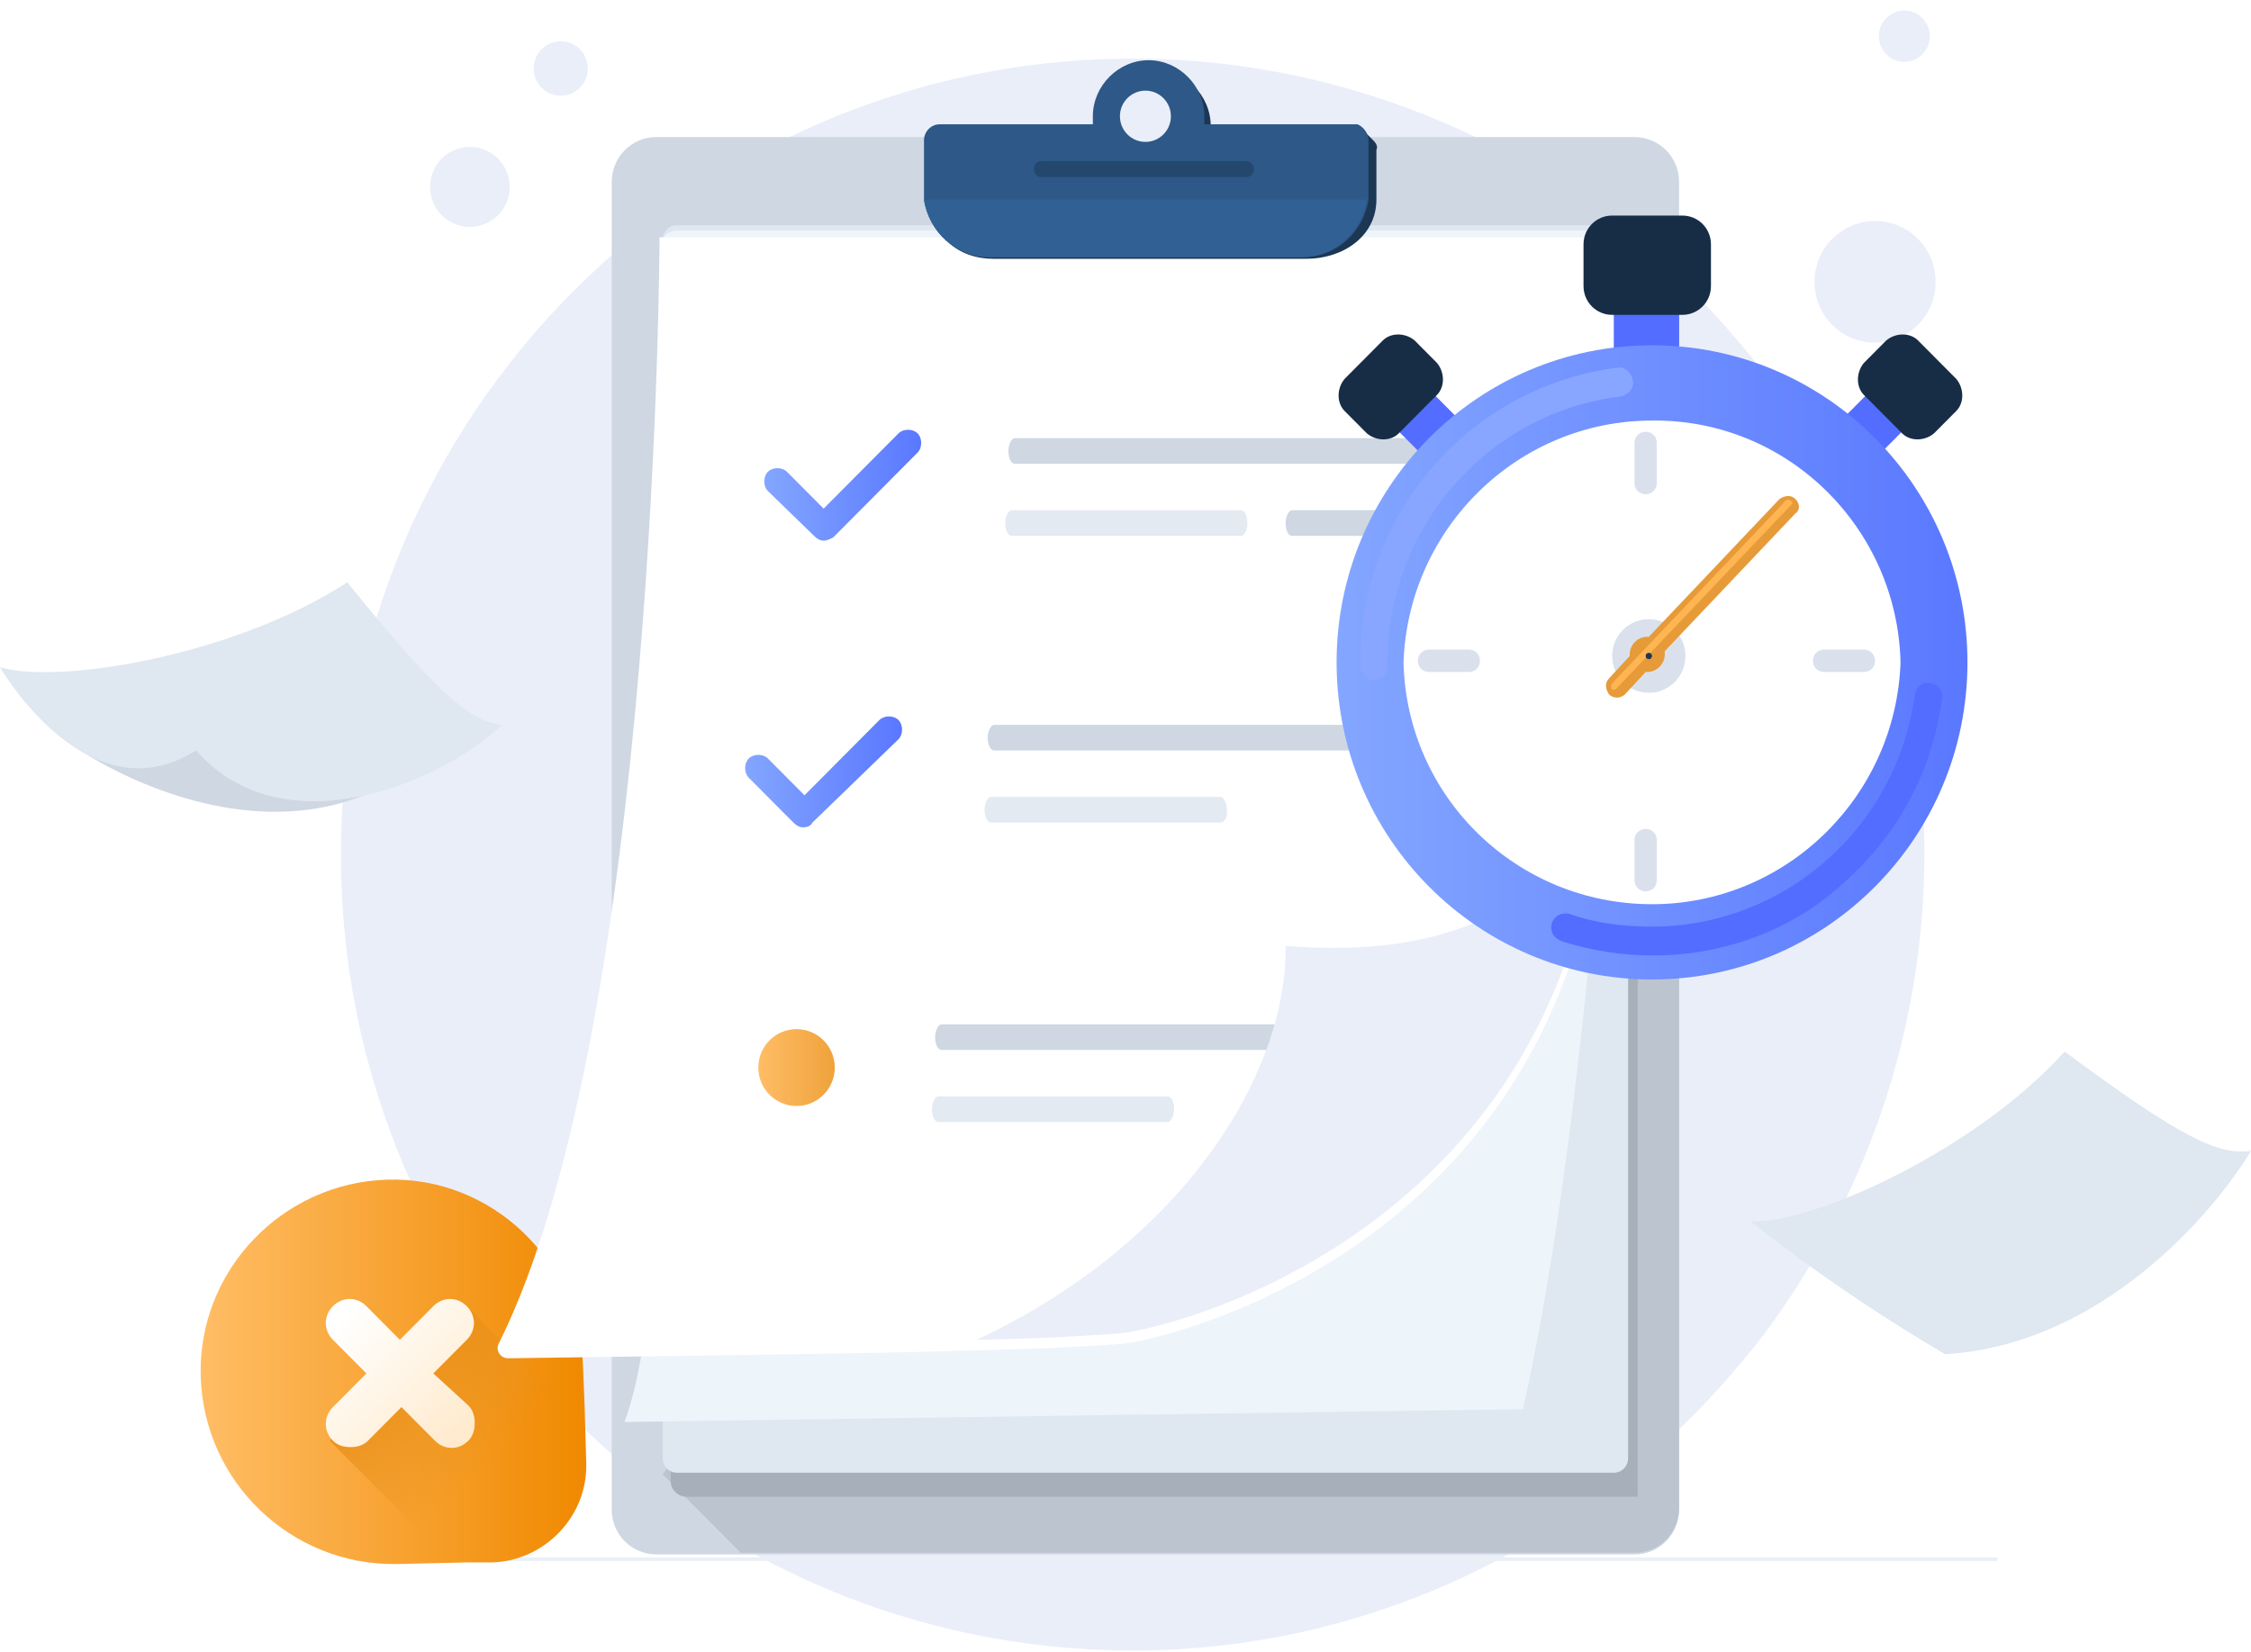 <svg width="1271" height="933" viewBox="0 0 1271 933" fill="none" xmlns="http://www.w3.org/2000/svg">
<path d="M1086.6 481.678C1086.6 583.875 1052.42 677.932 995.749 753.901C964.266 794.599 926.487 830.775 883.31 858.811C813.148 904.935 729.494 932.067 639.543 932.067C392.178 932.067 192.486 730.387 192.486 482.583C192.486 233.874 393.077 33.099 639.543 33.099C729.494 33.099 813.148 60.23 883.31 105.45C926.487 133.486 964.266 169.662 995.749 210.36C1053.32 285.425 1086.6 379.482 1086.6 481.678Z" fill="#EAEEF9"/>
<path d="M272.263 127.061C284.074 123.202 290.536 110.446 286.697 98.571C282.859 86.695 270.172 80.198 258.361 84.057C246.549 87.917 240.087 100.673 243.926 112.548C247.765 124.423 260.452 130.921 272.263 127.061Z" fill="#EAEEF9"/>
<path d="M321.344 53.287C329.375 50.663 333.77 41.989 331.159 33.914C328.549 25.839 319.922 21.42 311.89 24.045C303.859 26.669 299.464 35.343 302.075 43.418C304.685 51.493 313.312 55.912 321.344 53.287Z" fill="#EAEEF9"/>
<path d="M1081.79 184.533C1095.72 171.729 1096.7 149.991 1083.96 135.979C1071.22 121.968 1049.6 120.99 1035.67 133.794C1021.73 146.598 1020.76 168.336 1033.49 182.347C1046.23 196.358 1067.85 197.337 1081.79 184.533Z" fill="#EAEEF9"/>
<path d="M1084.97 31.126C1090.83 25.735 1091.24 16.582 1085.88 10.682C1080.52 4.783 1071.42 4.371 1065.55 9.762C1059.68 15.153 1059.27 24.306 1064.63 30.205C1070 36.105 1079.1 36.517 1084.97 31.126Z" fill="#EAEEF9"/>
<path d="M200.588 880.517H1127.08" stroke="#EBF0F6" stroke-width="2" stroke-miterlimit="10" stroke-linecap="round" stroke-linejoin="round"/>
<path d="M922.892 77.413C936.384 77.413 948.078 88.266 948.078 102.736V852.479C948.078 866.045 937.284 877.802 922.892 877.802H370.593C357.1 877.802 345.406 866.949 345.406 852.479V102.736C345.406 89.17 356.2 77.413 370.593 77.413H922.892V77.413Z" fill="#CED7E2"/>
<path d="M948.079 156.093V851.573C948.079 865.139 937.285 876.896 922.893 876.896H418.267L374.191 832.581L875.219 143.432L918.395 127.153L948.079 156.093Z" fill="#BCC4CF"/>
<path d="M924.7 139.816H378.697V836.2C378.697 841.627 383.195 845.244 387.692 845.244H924.7V139.816V139.816Z" fill="#A6AFBA"/>
<path d="M920.194 135.292C920.194 130.77 916.596 127.153 912.098 127.153H382.287C377.789 127.153 374.191 130.77 374.191 135.292V823.537C374.191 828.059 377.789 831.676 382.287 831.676H911.199C915.696 831.676 919.294 828.059 919.294 823.537V135.292H920.194Z" fill="#DFE7F0"/>
<g filter="url(#filter0_d_196_941)">
<path d="M920.194 135.292C920.194 130.77 916.596 127.153 912.099 127.153H382.287C377.79 127.153 373.292 130.77 374.192 135.292C380.488 409.324 383.187 719.531 352.604 800.022L859.927 792.787C891.41 653.51 914.797 402.993 920.194 135.292Z" fill="#EDF4FA"/>
</g>
<path d="M331.014 826.255C331.913 856.1 307.627 881.423 277.943 882.327H263.551L223.972 883.232C164.605 884.136 115.132 837.108 113.332 777.418C111.533 717.728 159.208 667.986 218.575 666.177C277.943 664.368 327.416 712.301 329.215 771.991L330.114 794.601L331.014 826.255Z" fill="url(#paint0_linear_196_941)"/>
<path d="M319.321 823.538C320.22 853.383 295.934 878.706 266.25 879.611H251.858L186.193 813.59L241.963 748.473L262.652 736.716L318.421 792.789L319.321 823.538Z" fill="url(#paint1_linear_196_941)"/>
<path d="M244.666 775.605L263.556 756.613C268.953 751.186 268.953 743.047 263.556 737.621C258.159 732.194 250.063 732.194 244.666 737.621L225.776 756.613L206.887 737.621C201.49 732.194 193.394 732.194 187.997 737.621C182.6 743.047 182.6 751.186 187.997 756.613L206.887 775.605L187.997 794.597C182.6 800.024 182.6 808.163 187.997 813.59C190.696 816.303 194.294 817.207 197.892 817.207C201.49 817.207 205.088 816.303 207.786 813.59L226.676 794.597L245.566 813.59C250.963 819.016 259.058 819.016 264.455 813.59C267.154 810.877 268.053 807.259 268.053 803.641C268.053 800.024 267.154 796.406 264.455 793.693L244.666 775.605Z" fill="url(#paint2_linear_196_941)"/>
<g filter="url(#filter1_d_196_941)">
<path d="M919.291 128.06C919.291 128.06 918.391 169.662 905.798 432.841C905.798 434.649 905.798 436.458 905.798 438.267C890.506 696.924 661.131 751.187 633.247 753.901C620.653 754.805 596.367 756.614 552.291 757.518C498.32 759.327 415.565 760.231 286.935 762.04C282.438 762.04 279.739 757.518 281.538 753.901C371.489 573.926 372.389 128.964 372.389 128.964H919.291V128.06Z" fill="white"/>
</g>
<path d="M793.361 592.918H531.604C529.805 592.918 528.006 590.204 528.006 585.682C528.006 582.065 529.805 578.447 531.604 578.447H794.261C796.06 578.447 797.859 581.16 797.859 585.682C797.859 589.3 796.06 592.918 793.361 592.918Z" fill="#CED7E2"/>
<path d="M659.333 633.62H529.803C528.004 633.62 526.205 630.907 526.205 626.385C526.205 622.767 528.004 619.149 529.803 619.149H659.333C661.132 619.149 662.931 621.863 662.931 626.385C662.931 630.002 661.132 633.62 659.333 633.62Z" fill="#E3EAF2"/>
<path d="M835.638 261.909H572.981C571.182 261.909 569.383 259.196 569.383 254.674C569.383 251.057 571.182 247.439 572.981 247.439H835.638C837.437 247.439 839.236 250.152 839.236 254.674C839.236 259.196 837.437 261.909 835.638 261.909Z" fill="#CED7E2"/>
<path d="M833.844 302.611H729.5C727.701 302.611 725.902 299.898 725.902 295.376C725.902 291.759 727.701 288.141 729.5 288.141H833.844C835.643 288.141 837.442 290.854 837.442 295.376C837.442 299.898 835.643 302.611 833.844 302.611Z" fill="#CED7E2"/>
<path d="M700.713 302.611H571.184C569.385 302.611 567.586 299.898 567.586 295.376C567.586 291.759 569.385 288.141 571.184 288.141H700.713C702.512 288.141 704.311 290.854 704.311 295.376C704.311 299.898 702.512 302.611 700.713 302.611Z" fill="#E3EAF2"/>
<path d="M904.9 437.367C889.608 696.024 660.233 750.287 632.349 753C619.755 753.905 595.469 755.714 551.393 756.618C665.63 703.259 726.797 608.297 725.898 534.137C781.667 538.659 877.015 534.137 904.9 437.367Z" fill="#EAEEF9"/>
<path d="M465.046 305.32C463.247 305.32 461.448 304.415 459.649 302.607L433.563 277.284C430.864 274.57 430.864 269.144 433.563 266.431C436.261 263.718 441.659 263.718 444.357 266.431L465.046 287.232L507.323 244.725C510.021 242.012 515.418 242.012 518.117 244.725C520.815 247.439 520.815 252.865 518.117 255.578L470.443 303.511C468.644 304.415 466.845 305.32 465.046 305.32Z" fill="url(#paint3_linear_196_941)"/>
<path d="M823.952 423.798H561.295C559.496 423.798 557.697 421.085 557.697 416.563C557.697 412.945 559.496 409.328 561.295 409.328H823.952C825.751 409.328 827.55 412.041 827.55 416.563C827.55 420.18 825.751 423.798 823.952 423.798Z" fill="#CED7E2"/>
<path d="M689.026 464.493H559.496C557.697 464.493 555.898 461.78 555.898 457.258C555.898 453.641 557.697 450.023 559.496 450.023H689.026C690.825 450.023 692.624 452.736 692.624 457.258C693.523 460.876 691.724 464.493 689.026 464.493Z" fill="#E3EAF2"/>
<path d="M453.351 467.208C451.552 467.208 449.753 466.304 447.954 464.495L422.768 439.172C420.07 436.459 420.07 431.032 422.768 428.319C425.467 425.606 430.864 425.606 433.562 428.319L454.251 449.12L496.528 406.614C499.226 403.9 504.623 403.9 507.322 406.614C510.021 409.327 510.021 414.753 507.322 417.466L458.748 464.495C457.849 466.304 456.05 467.208 453.351 467.208Z" fill="url(#paint4_linear_196_941)"/>
<path d="M775.371 79.224C775.371 78.32 775.371 78.32 775.371 79.224L769.974 73.798C769.974 73.798 767.276 74.702 765.477 76.511H683.621C683.621 74.702 683.621 72.893 683.621 71.085C683.621 53.901 669.229 39.431 652.138 39.431C635.048 39.431 620.656 53.901 620.656 71.085C620.656 72.893 620.656 74.702 621.555 75.606H535.202C530.705 75.606 526.207 79.224 526.207 84.65V112.687C526.207 133.488 540.599 146.149 561.288 146.149H737.592C758.281 146.149 777.17 133.488 777.17 112.687V84.65C778.07 82.842 777.17 81.033 775.371 79.224Z" fill="#1C3754"/>
<path d="M772.68 79.226V107.262C772.68 109.071 772.68 110.879 772.68 112.688C769.982 130.776 754.69 145.246 735.8 145.246H558.597C539.707 145.246 524.415 130.776 521.717 112.688C521.717 110.879 521.717 109.071 521.717 107.262V79.226C521.717 74.704 525.315 70.182 530.712 70.182H617.065C617.065 68.373 617.065 67.469 617.065 65.66C617.065 48.476 631.457 34.006 648.548 34.006C665.638 34.006 680.031 48.476 680.031 65.66C680.031 67.469 680.031 68.373 680.031 70.182H766.384C769.082 71.086 772.68 74.704 772.68 79.226Z" fill="#2D5887"/>
<path d="M646.744 80.128C654.692 80.128 661.136 73.65 661.136 65.658C661.136 57.666 654.692 51.188 646.744 51.188C638.795 51.188 632.352 57.666 632.352 65.658C632.352 73.65 638.795 80.128 646.744 80.128Z" fill="#EAEEF9"/>
<path d="M771.781 112.69C769.082 130.778 753.79 145.249 734.901 145.249H558.597C539.707 145.249 524.415 130.778 521.717 112.69H771.781Z" fill="#316094"/>
<path opacity="0.5" d="M703.412 100.027H588.275C585.576 100.027 583.777 98.219 583.777 95.505C583.777 92.792 585.576 90.983 588.275 90.983H703.412C706.111 90.983 707.91 92.792 707.91 95.505C707.91 98.219 706.111 100.027 703.412 100.027Z" fill="#1C3754"/>
<path d="M108.844 384.008C108.844 384.008 19.793 406.618 46.778 424.706C73.763 441.89 137.629 471.735 197.896 451.838C258.163 431.941 197.896 403.905 198.795 403.905C199.695 403.905 108.844 384.008 108.844 384.008Z" fill="#CED7E2"/>
<path d="M0 376.77C32.382 386.718 132.228 370.439 196.093 328.837C246.466 391.24 265.355 407.519 283.346 409.328C255.461 437.364 162.811 482.584 110.64 423.798C49.473 462.687 0 376.77 0 376.77Z" fill="#DFE7F0"/>
<path d="M988.555 689.696C1022.74 691.505 1115.39 649.903 1165.76 593.83C1230.52 641.763 1252.11 652.616 1271 649.903C1250.31 684.27 1187.35 759.334 1098.29 764.761C1033.53 726.776 988.555 689.696 988.555 689.696Z" fill="#DFE7F0"/>
<path d="M449.754 624.578C461.677 624.578 471.343 614.86 471.343 602.872C471.343 590.885 461.677 581.167 449.754 581.167C437.831 581.167 428.166 590.885 428.166 602.872C428.166 614.86 437.831 624.578 449.754 624.578Z" fill="url(#paint5_linear_196_941)"/>
<path d="M948.091 172.381H911.211V196.8H948.091V172.381Z" fill="#526DFF"/>
<path d="M807.946 220.951L787.592 241.414L802.221 256.122L822.575 235.659L807.946 220.951Z" fill="#526DFF"/>
<path d="M1042.95 233.969L1063.31 254.433L1076.67 241.004L1056.31 220.54L1042.95 233.969Z" fill="#526DFF"/>
<path d="M932.794 553.128C1031.16 553.128 1110.9 472.955 1110.9 374.057C1110.9 275.16 1031.16 194.987 932.794 194.987C834.431 194.987 754.691 275.16 754.691 374.057C754.691 472.955 834.431 553.128 932.794 553.128Z" fill="url(#paint6_linear_196_941)"/>
<path d="M776.287 384.007C771.789 384.007 768.191 380.39 768.191 375.868C768.191 374.963 768.191 374.059 768.191 373.154C768.191 289.046 830.258 218.503 913.013 207.65C917.51 206.746 921.108 210.363 922.008 214.885C922.907 219.407 919.309 223.025 914.812 223.929C840.152 232.973 783.483 298.09 783.483 373.154C783.483 374.059 783.483 374.963 783.483 374.963C783.483 380.39 779.885 384.007 776.287 384.007Z" fill="#88A6FF"/>
<path d="M933.692 539.567C915.702 539.567 898.611 536.854 881.52 531.427C877.023 529.618 875.224 526.001 876.123 521.479C877.922 516.957 881.52 515.148 886.018 516.053C901.31 521.479 916.601 523.288 932.792 523.288C1007.45 523.288 1071.32 467.215 1081.21 392.151C1082.11 387.629 1085.71 384.915 1090.21 385.82C1094.7 386.724 1097.4 390.342 1096.5 394.864C1091.11 434.657 1072.22 470.833 1041.63 497.965C1012.85 525.097 973.27 539.567 933.692 539.567Z" fill="#526DFF"/>
<path d="M1073.12 374.062C1070.42 450.031 1008.36 510.625 932.796 510.625C856.338 510.625 794.272 450.031 792.473 374.062C795.171 298.093 857.237 237.498 932.796 237.498C1009.25 236.594 1071.32 298.093 1073.12 374.062Z" fill="white"/>
<path d="M1052.43 379.488H1029.94C1026.34 379.488 1023.65 376.774 1023.65 373.157C1023.65 369.539 1026.34 366.826 1029.94 366.826H1052.43C1056.03 366.826 1058.73 369.539 1058.73 373.157C1058.73 376.774 1056.03 379.488 1052.43 379.488Z" fill="#DAE1ED"/>
<path d="M829.345 379.488H806.857C803.259 379.488 800.561 376.774 800.561 373.157C800.561 369.539 803.259 366.826 806.857 366.826H829.345C832.943 366.826 835.641 369.539 835.641 373.157C835.641 376.774 832.943 379.488 829.345 379.488Z" fill="#DAE1ED"/>
<path d="M929.195 503.39C925.597 503.39 922.898 500.676 922.898 497.059V474.449C922.898 470.831 925.597 468.118 929.195 468.118C932.793 468.118 935.492 470.831 935.492 474.449V497.059C935.492 500.676 932.793 503.39 929.195 503.39Z" fill="#DAE1ED"/>
<path d="M929.195 279.099C925.597 279.099 922.898 276.385 922.898 272.768V250.158C922.898 246.54 925.597 243.827 929.195 243.827C932.793 243.827 935.492 246.54 935.492 250.158V272.768C935.492 276.385 932.793 279.099 929.195 279.099Z" fill="#DAE1ED"/>
<path d="M930.993 391.246C942.42 391.246 951.682 381.933 951.682 370.445C951.682 358.957 942.42 349.644 930.993 349.644C919.567 349.644 910.305 358.957 910.305 370.445C910.305 381.933 919.567 391.246 930.993 391.246Z" fill="#DAE1ED"/>
<path d="M1013.75 281.813C1011.05 279.1 1007.45 280.005 1004.76 281.813L930.996 359.591H930.096C924.699 359.591 920.201 364.113 920.201 369.54C920.201 370.444 920.201 370.444 920.201 370.444L908.508 383.106C905.809 385.819 906.709 389.436 908.508 392.15C909.407 393.054 911.206 393.958 913.005 393.958C914.804 393.958 916.603 393.054 917.503 392.15L929.197 379.488H930.096C935.493 379.488 939.991 374.966 939.991 369.54C939.991 368.635 939.991 368.635 939.991 367.731L1013.75 289.953C1016.45 288.144 1016.45 284.527 1013.75 281.813Z" fill="#E69B38"/>
<path d="M1011.95 284.524L912.109 389.433C911.209 389.433 911.209 389.433 910.31 389.433C909.41 388.529 909.41 386.72 911.209 384.911L1007.46 283.619C1008.36 281.81 1011.05 281.81 1011.95 283.619C1011.95 283.619 1011.95 283.619 1011.95 284.524Z" fill="#FFB552"/>
<path d="M966.074 138.013V161.528C966.074 170.572 958.878 177.807 949.883 177.807H910.304C901.309 177.807 894.113 170.572 894.113 161.528V138.013C894.113 128.97 901.309 121.734 910.304 121.734H949.883C958.878 121.734 966.074 128.97 966.074 138.013Z" fill="#172D45"/>
<path d="M811.367 223.027L789.779 244.732C785.281 249.254 777.186 249.254 771.789 244.732L759.195 232.071C754.698 227.549 754.698 219.409 759.195 213.983L780.784 192.277C785.281 187.755 793.377 187.755 798.774 192.277L811.367 204.939C815.865 210.365 815.865 218.505 811.367 223.027Z" fill="#172D45"/>
<path d="M1052.43 223.027L1074.02 244.732C1078.52 249.254 1086.61 249.254 1092.01 244.732L1104.6 232.071C1109.1 227.549 1109.1 219.409 1104.6 213.983L1083.01 192.277C1078.52 187.755 1070.42 187.755 1065.02 192.277L1052.43 204.939C1047.93 210.365 1047.93 218.505 1052.43 223.027Z" fill="#172D45"/>
<path d="M931 372.25C931.994 372.25 932.799 371.44 932.799 370.441C932.799 369.442 931.994 368.632 931 368.632C930.007 368.632 929.201 369.442 929.201 370.441C929.201 371.44 930.007 372.25 931 372.25Z" fill="#1C3754"/>
<defs>
<filter id="filter0_d_196_941" x="349.604" y="127.153" width="573.592" height="678.87" filterUnits="userSpaceOnUse" color-interpolation-filters="sRGB">
<feFlood flood-opacity="0" result="BackgroundImageFix"/>
<feColorMatrix in="SourceAlpha" type="matrix" values="0 0 0 0 0 0 0 0 0 0 0 0 0 0 0 0 0 0 127 0" result="hardAlpha"/>
<feOffset dy="3"/>
<feGaussianBlur stdDeviation="1.5"/>
<feColorMatrix type="matrix" values="0 0 0 0 0.398 0 0 0 0 0.477 0 0 0 0 0.575 0 0 0 0.18 0"/>
<feBlend mode="normal" in2="BackgroundImageFix" result="effect1_dropShadow_196_941"/>
<feBlend mode="normal" in="SourceGraphic" in2="effect1_dropShadow_196_941" result="shape"/>
</filter>
<filter id="filter1_d_196_941" x="276.975" y="128.06" width="646.316" height="642.98" filterUnits="userSpaceOnUse" color-interpolation-filters="sRGB">
<feFlood flood-opacity="0" result="BackgroundImageFix"/>
<feColorMatrix in="SourceAlpha" type="matrix" values="0 0 0 0 0 0 0 0 0 0 0 0 0 0 0 0 0 0 127 0" result="hardAlpha"/>
<feOffset dy="5"/>
<feGaussianBlur stdDeviation="2"/>
<feColorMatrix type="matrix" values="0 0 0 0 0.398 0 0 0 0 0.477 0 0 0 0 0.575 0 0 0 0.18 0"/>
<feBlend mode="normal" in2="BackgroundImageFix" result="effect1_dropShadow_196_941"/>
<feBlend mode="normal" in="SourceGraphic" in2="effect1_dropShadow_196_941" result="shape"/>
</filter>
<linearGradient id="paint0_linear_196_941" x1="113.762" y1="774.545" x2="331.037" y2="774.545" gradientUnits="userSpaceOnUse">
<stop stop-color="#FFBD65"/>
<stop offset="1" stop-color="#F08900"/>
</linearGradient>
<linearGradient id="paint1_linear_196_941" x1="221.558" y1="772.15" x2="274.847" y2="825.152" gradientUnits="userSpaceOnUse">
<stop stop-color="#EC9118"/>
<stop offset="1" stop-color="#E49122" stop-opacity="0"/>
</linearGradient>
<linearGradient id="paint2_linear_196_941" x1="261.075" y1="812.062" x2="192.406" y2="743.223" gradientUnits="userSpaceOnUse">
<stop offset="0.011" stop-color="#FFEACD"/>
<stop offset="1" stop-color="white"/>
</linearGradient>
<linearGradient id="paint3_linear_196_941" x1="431.437" y1="273.755" x2="520.457" y2="273.755" gradientUnits="userSpaceOnUse">
<stop stop-color="#83A6FF"/>
<stop offset="1" stop-color="#5A78FF"/>
</linearGradient>
<linearGradient id="paint4_linear_196_941" x1="420.089" y1="435.172" x2="509.109" y2="435.172" gradientUnits="userSpaceOnUse">
<stop stop-color="#83A6FF"/>
<stop offset="1" stop-color="#5A78FF"/>
</linearGradient>
<linearGradient id="paint5_linear_196_941" x1="428.247" y1="602.56" x2="471.719" y2="602.56" gradientUnits="userSpaceOnUse">
<stop stop-color="#FF66A9"/>
<stop offset="0" stop-color="#FFBD66"/>
<stop offset="1" stop-color="#EFA23B"/>
</linearGradient>
<linearGradient id="paint6_linear_196_941" x1="754.312" y1="373.771" x2="1111.39" y2="373.771" gradientUnits="userSpaceOnUse">
<stop stop-color="#83A6FF"/>
<stop offset="1" stop-color="#5A78FF"/>
</linearGradient>
</defs>
</svg>
